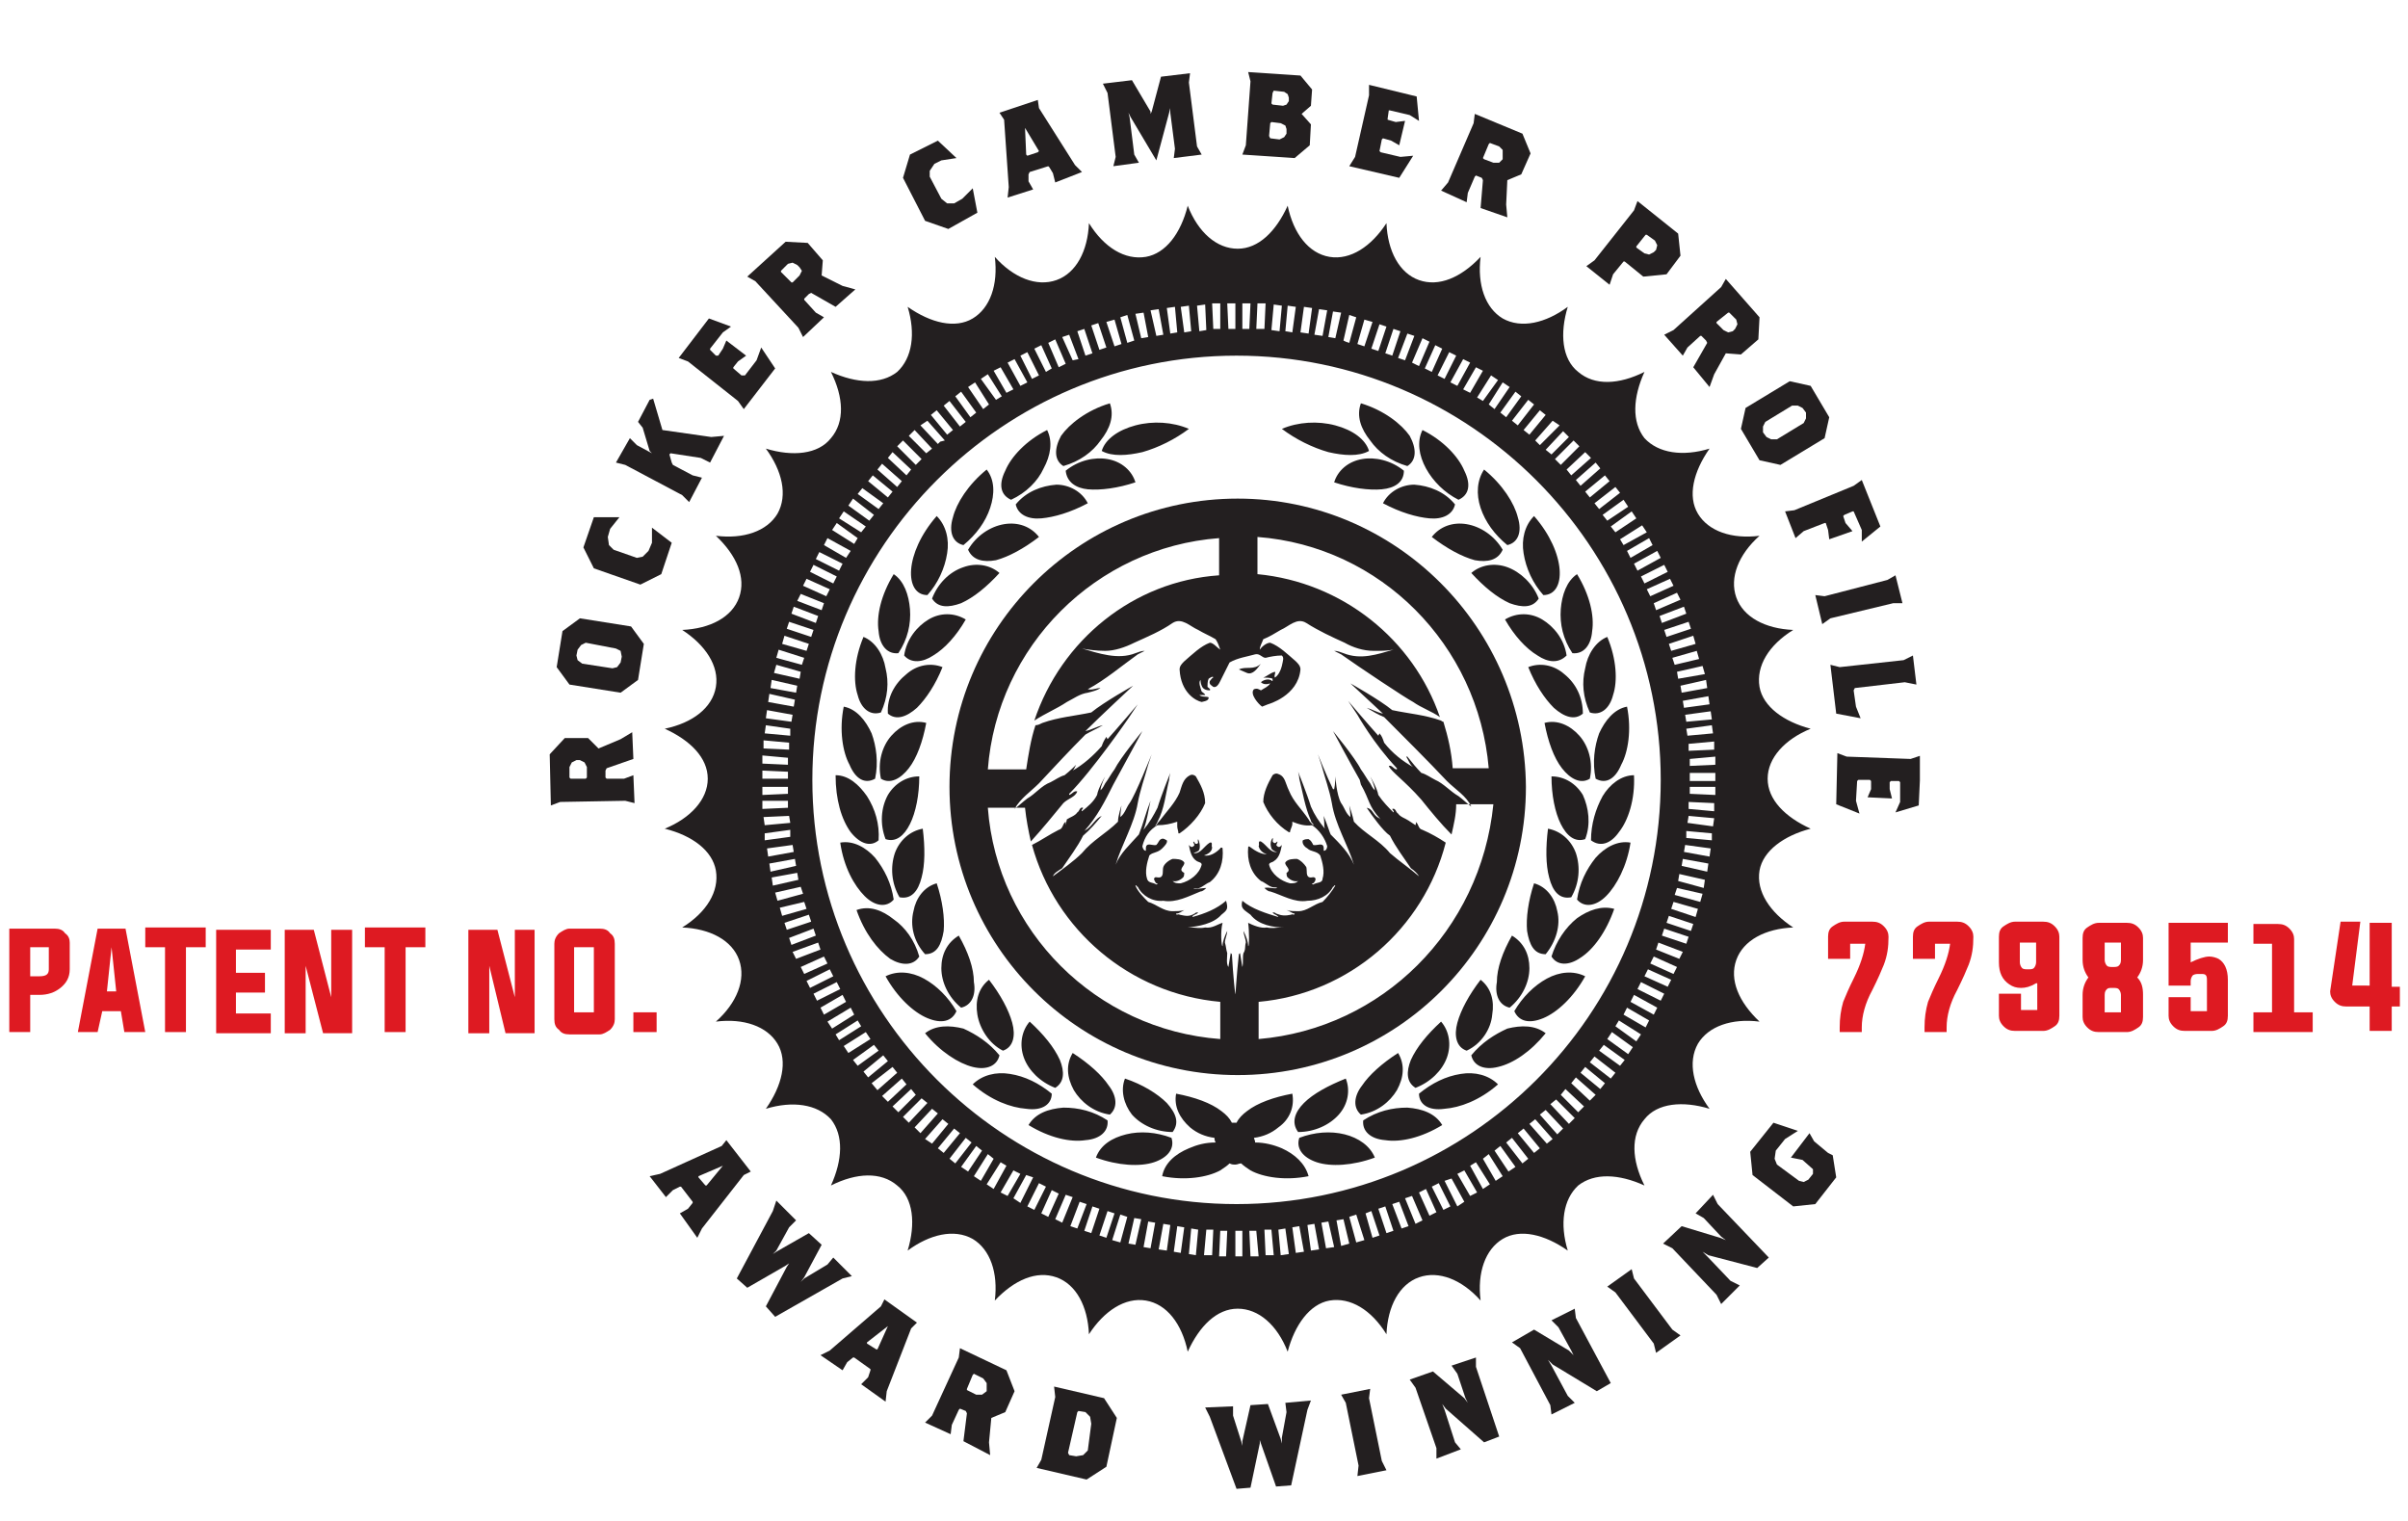 <?xml version="1.0" encoding="UTF-8"?> <!-- Generator: Adobe Illustrator 20.1.0, SVG Export Plug-In . SVG Version: 6.00 Build 0) --> <svg xmlns="http://www.w3.org/2000/svg" xmlns:xlink="http://www.w3.org/1999/xlink" id="Layer_1" x="0px" y="0px" viewBox="0 0 207.2 130.9" style="enable-background:new 0 0 207.2 130.9;" xml:space="preserve"> <style type="text/css"> .st0{fill:#DE1A22;} .st1{clip-path:url(#SVGID_2_);} .st2{clip-path:url(#SVGID_4_);fill-rule:evenodd;clip-rule:evenodd;fill:#231F20;} .st3{clip-path:url(#SVGID_4_);fill:#231F20;} </style> <g> <path class="st0" d="M0.8,79.9h3.9c0.4,0,0.7,0.1,0.9,0.4C5.9,80.5,6,80.8,6,81.1v2.3c0,0.7-0.3,1.2-0.8,1.6 c-0.5,0.4-1.1,0.6-1.8,0.6H2.6v3.2H0.8V79.9z M2.6,81.5V84h0.8c0.6,0,0.8-0.2,0.8-0.6v-1.9H2.6z"></path> <path class="st0" d="M8.8,87l-0.4,1.8H6.7l1.7-8.9h2.4l1.7,8.9h-1.8L10.4,87H8.8z M9.2,85.3H10l-0.4-3.8L9.2,85.3z"></path> <path class="st0" d="M14.2,81.5h-1.7v-1.7h5.2v1.7H16v7.3h-1.8V81.5z"></path> <path class="st0" d="M20.3,87.2h3v1.7h-4.7v-8.9h4.7v1.7h-3v2h2.5v1.7h-2.5V87.2z"></path> <path class="st0" d="M26.3,83.1v5.8h-1.8v-8.9H27l1.5,5.8v-5.8h1.8v8.9h-2.5L26.3,83.1z"></path> <path class="st0" d="M33.1,81.5h-1.7v-1.7h5.2v1.7h-1.7v7.3h-1.8V81.5z"></path> <path class="st0" d="M42.1,83.1v5.8h-1.8v-8.9h2.5l1.5,5.8v-5.8H46v8.9h-2.5L42.1,83.1z"></path> <path class="st0" d="M51.6,79.9c0.4,0,0.7,0.1,0.9,0.4c0.3,0.2,0.4,0.5,0.4,0.9v6.5c0,0.3-0.1,0.6-0.4,0.9 c-0.3,0.2-0.6,0.4-0.9,0.4H49c-0.4,0-0.7-0.1-0.9-0.4c-0.3-0.2-0.4-0.5-0.4-0.9v-6.5c0-0.3,0.1-0.6,0.4-0.9 c0.3-0.2,0.6-0.4,0.9-0.4H51.6z M49.4,81.5v5.6h1.7v-5.6H49.4z"></path> <path class="st0" d="M56.5,87.1v1.7h-2v-1.7H56.5z"></path> <path class="st0" d="M159.2,81.1v1.4h-1.9v-1.9c0-0.4,0.1-0.7,0.4-0.9c0.3-0.2,0.6-0.4,1-0.4h2.4c0.4,0,0.7,0.1,1,0.4 c0.3,0.3,0.4,0.6,0.4,0.9c0,0.9-0.1,1.6-0.4,2.4c-0.2,0.5-0.5,1.2-1,2.2c-0.6,1.1-0.9,2.2-0.9,3.2v0.4h-1.9v-0.4 c0-0.8,0.1-1.5,0.3-2.2c0.2-0.5,0.5-1.2,0.9-2c0.6-1.2,0.9-2.2,1-3H159.2z"></path> <path class="st0" d="M166.5,81.1v1.4h-1.9v-1.9c0-0.4,0.1-0.7,0.4-0.9c0.3-0.2,0.6-0.4,1-0.4h2.4c0.4,0,0.7,0.1,1,0.4 c0.3,0.3,0.4,0.6,0.4,0.9c0,0.9-0.1,1.6-0.4,2.4c-0.2,0.5-0.5,1.2-1,2.2c-0.6,1.1-0.9,2.2-0.9,3.2v0.4h-1.9v-0.4 c0-0.8,0.1-1.5,0.3-2.2c0.2-0.5,0.5-1.2,0.9-2c0.6-1.2,0.9-2.2,1-3H166.5z"></path> <path class="st0" d="M175.2,84.6c-0.5,0.3-0.9,0.4-1.3,0.4c-0.4,0-0.7-0.1-1-0.3c-0.6-0.4-0.9-1-0.9-1.9v-2.2 c0-0.4,0.1-0.7,0.4-0.9c0.3-0.2,0.6-0.4,1-0.4h2.4c0.4,0,0.7,0.1,1,0.4c0.3,0.3,0.4,0.6,0.4,0.9v6.8c0,0.4-0.1,0.7-0.4,0.9 c-0.3,0.2-0.6,0.4-1,0.4h-2.4c-0.4,0-0.7-0.1-1-0.4c-0.3-0.3-0.4-0.6-0.4-0.9v-1.9h1.9v1.4h1.4V84.6z M175.2,81.1h-1.4v1.7 c0,0.2,0.1,0.4,0.2,0.5c0.1,0.1,0.3,0.1,0.5,0.1c0.2,0,0.4,0,0.5-0.1c0.1-0.1,0.2-0.3,0.2-0.5V81.1z"></path> <path class="st0" d="M179.2,82.6v-1.9c0-0.4,0.1-0.7,0.4-0.9c0.3-0.2,0.6-0.4,1-0.4h2.4c0.4,0,0.7,0.1,1,0.4 c0.3,0.3,0.4,0.6,0.4,0.9v1.9c0,0.6-0.2,1.1-0.5,1.5c0.4,0.4,0.5,0.9,0.5,1.5v1.9c0,0.4-0.1,0.7-0.4,0.9c-0.3,0.2-0.6,0.4-1,0.4 h-2.4c-0.4,0-0.7-0.1-1-0.4c-0.3-0.3-0.4-0.6-0.4-0.9v-1.9c0-0.6,0.2-1.1,0.5-1.5C179.4,83.7,179.2,83.2,179.2,82.6z M182.5,81.1 h-1.4v1.5c0,0.2,0.1,0.4,0.2,0.5c0.1,0.1,0.3,0.1,0.5,0.1c0.2,0,0.4,0,0.5-0.1c0.1-0.1,0.2-0.2,0.2-0.5V81.1z M181.1,87.1h1.4v-1.5 c0-0.2-0.1-0.4-0.2-0.5c-0.1-0.1-0.3-0.1-0.5-0.1c-0.3,0-0.4,0-0.5,0.1c-0.1,0.1-0.2,0.2-0.2,0.5V87.1z"></path> <path class="st0" d="M188.5,81.1v1.7c0.6-0.3,1.2-0.5,1.6-0.5c0.3,0,0.6,0.1,0.8,0.2c0.5,0.3,0.8,0.9,0.8,1.8v3.1 c0,0.4-0.1,0.7-0.4,0.9c-0.3,0.2-0.6,0.4-1,0.4H188c-0.4,0-0.7-0.1-1-0.4c-0.3-0.3-0.4-0.6-0.4-0.9v-1.6h1.9v1.2h1.4v-2.6 c0-0.2,0-0.4-0.1-0.5c-0.1-0.1-0.2-0.1-0.5-0.1c-0.3,0-0.4,0-0.6,0.1c-0.1,0.1-0.2,0.3-0.2,0.5v0.4h-1.9v-5.4h5.1v1.7H188.5z"></path> <path class="st0" d="M197.4,87.1h1.6v1.7h-5.1v-1.7h1.6v-5.9h-1.6v-1.7h2.1c0.4,0,0.7,0.1,1,0.4c0.3,0.3,0.4,0.6,0.4,0.9V87.1z"></path> <path class="st0" d="M203.9,84.9v-5.5h1.9v5.5h0.7v1.7h-0.7v2.1h-1.9v-2.1h-2c-0.4,0-0.7-0.1-1-0.4c-0.3-0.3-0.4-0.6-0.4-0.9l0.9-6 h1.7l-0.7,5.5H203.9z"></path> </g> <g> <g> <defs> <rect id="SVGID_1_" x="42.3" y="0.5" width="128.2" height="130.9"></rect> </defs> <clipPath id="SVGID_2_"> <use xlink:href="#SVGID_1_" style="overflow:visible;"></use> </clipPath> <g class="st1"> <defs> <rect id="SVGID_3_" x="47.3" y="6.2" width="117.9" height="121.9"></rect> </defs> <clipPath id="SVGID_4_"> <use xlink:href="#SVGID_3_" style="overflow:visible;"></use> </clipPath> <path class="st2" d="M104.5,97.9c-0.8-0.1-1.5-0.4-2.1-0.9c-0.9-0.8-1.4-1.8-1.2-2.9c1.6,0.3,3,0.8,3.9,1.5 c0.4,0.3,0.7,0.6,0.9,1c0.1,0,0.1,0,0.2,0s0.1,0,0.2,0c0.2-0.4,0.5-0.7,0.9-1c0.9-0.7,2.3-1.2,3.9-1.5c0.2,1.1-0.2,2.2-1.2,2.9 c-0.6,0.5-1.3,0.8-2.1,0.9c0,0.1,0.1,0.2,0.1,0.4c0.8,0,1.6,0.2,2.3,0.5c1.1,0.5,2,1.3,2.3,2.4c-2,0.4-3.9,0.1-5-0.5 c-0.3-0.2-0.6-0.4-0.8-0.6c-0.2,0-0.3,0.1-0.5,0.1c-0.2,0-0.3,0-0.5-0.1c-0.2,0.2-0.5,0.4-0.8,0.6c-1.1,0.6-3,0.9-5,0.5 c0.2-1.1,1.1-1.9,2.3-2.4c0.7-0.3,1.4-0.5,2.3-0.5C104.5,98.1,104.5,98,104.5,97.9 M121.1,40.1c-1.4-0.4-2.5-1.2-3.2-2.2 c-0.8-1-1.2-2.1-0.8-3.2c2,0.6,3.5,1.8,4.2,2.8C121.9,38.6,121.9,39.6,121.1,40.1 M120.8,40.5c-1.1-0.9-2.5-1.2-3.6-1 c-1.2,0.2-2.1,1-2.4,2c1.5,0.5,3,0.7,4.1,0.6C120,42,120.8,41.5,120.8,40.5 M125.5,43c0.9-0.4,1.1-1.3,0.5-2.5 c-0.5-1.2-1.8-2.6-3.6-3.5c-0.5,1-0.3,2.2,0.3,3.3C123.3,41.4,124.3,42.4,125.5,43 M125.2,43.4c-0.2,0.9-1.1,1.3-2.2,1.2 c-1.1-0.1-2.5-0.5-4-1.3c0.5-1,1.6-1.6,2.7-1.6C123,41.8,124.3,42.3,125.2,43.4 M129.7,46.9c-1.1-0.9-1.9-2-2.3-3.2 c-0.4-1.2-0.3-2.4,0.3-3.3c1.6,1.3,2.6,2.9,2.9,4.1C131,45.8,130.6,46.7,129.7,46.9 M129.3,47.3c-0.7-1.2-1.9-2-3.1-2.2 c-1.2-0.2-2.3,0.2-3,1.1c1.3,1,2.6,1.7,3.7,2C128,48.4,128.9,48.2,129.3,47.3 M132.8,51.2c1,0,1.5-0.9,1.4-2.2 c-0.1-1.3-0.8-3-2.2-4.6c-0.8,0.8-1.1,2-0.9,3.2C131.3,48.9,131.9,50.2,132.8,51.2 M132.4,51.5c-0.5,0.8-1.4,0.8-2.5,0.4 c-1.1-0.5-2.2-1.4-3.3-2.6c0.8-0.7,2-0.9,3.1-0.5C130.8,49.2,131.9,50.2,132.4,51.5 M135.3,56.2c-0.8-1.2-1.1-2.5-1-3.8 c0.1-1.2,0.5-2.4,1.4-3c1.1,1.8,1.5,3.6,1.3,4.9C136.9,55.6,136.2,56.3,135.3,56.2 M134.8,56.4c-0.2-1.4-1.1-2.5-2.1-3.1 c-1-0.6-2.2-0.6-3.2,0c0.8,1.4,1.8,2.5,2.8,3.1C133.2,57,134.1,57.1,134.8,56.4 M136.8,61.3c0.9,0.3,1.7-0.3,2-1.5 c0.4-1.2,0.3-3.1-0.5-5c-1,0.4-1.7,1.5-1.9,2.7C136.1,58.7,136.2,60,136.8,61.3 M136.2,61.4c-0.7,0.6-1.6,0.3-2.5-0.5 c-0.8-0.8-1.6-2-2.2-3.5c1-0.4,2.2-0.2,3.1,0.6C135.6,58.8,136.2,60,136.2,61.4 M137.3,67c-0.3-1.4-0.1-2.8,0.3-3.9 c0.5-1.1,1.3-2.1,2.4-2.3c0.4,2,0.1,3.9-0.5,5C139,67,138.2,67.5,137.3,67 M136.8,67c0.3-1.4-0.1-2.8-0.9-3.7 c-0.8-0.9-1.9-1.4-3-1.1c0.3,1.6,0.8,3,1.5,3.9C135.1,67,136,67.5,136.8,67 M136.9,72.3c0.8,0.6,1.7,0.3,2.4-0.7 c0.8-1,1.4-2.8,1.3-4.9c-1.1,0-2.1,0.8-2.7,1.8C137.3,69.6,136.9,70.9,136.9,72.3 M136.4,72.2c-0.9,0.3-1.6-0.3-2.1-1.3 c-0.5-1-0.8-2.5-0.8-4.1c1.1,0,2.1,0.6,2.7,1.6C136.7,69.5,136.9,70.9,136.4,72.2 M135.7,77.4c0.2-1.4,0.8-2.6,1.6-3.6 c0.8-0.9,1.9-1.5,3-1.3c-0.3,2-1.2,3.7-2.1,4.6C137.3,78,136.3,78.1,135.7,77.4 M135.2,77.2c0.7-1.2,0.8-2.6,0.4-3.8 c-0.4-1.1-1.3-1.9-2.4-2.1c-0.2,1.6-0.2,3.1,0.1,4.2C133.6,76.7,134.2,77.4,135.2,77.2 M133.5,82.3c0.5,0.8,1.5,0.8,2.5,0.1 c1.1-0.7,2.2-2.2,2.9-4.2c-1.1-0.3-2.2,0.1-3.2,0.8C134.7,79.8,133.9,81,133.5,82.3 M133,82.1c-1,0-1.4-0.8-1.6-2 c-0.1-1.1,0.1-2.6,0.6-4.1c1.1,0.3,1.8,1.3,2,2.4C134.3,79.6,133.9,81,133,82.1 M130.3,87c0.7-1.2,1.7-2.2,2.8-2.8 c1.1-0.6,2.3-0.7,3.3-0.2c-1,1.8-2.4,3.1-3.6,3.6C131.6,88.1,130.7,87.9,130.3,87 M129.9,86.7c1.1-0.9,1.7-2.2,1.7-3.4 c0-1.2-0.5-2.2-1.5-2.8c-0.8,1.4-1.3,2.8-1.3,4C128.6,85.6,129,86.5,129.9,86.7 M126.6,90.8c0.2,0.9,1.1,1.3,2.3,1 c1.3-0.3,2.8-1.3,4.1-2.9c-0.9-0.7-2.1-0.7-3.3-0.4C128.6,89,127.5,89.7,126.6,90.8 M126.2,90.4c-0.9-0.3-1.1-1.3-0.8-2.4 c0.3-1.1,1-2.4,2-3.7c0.9,0.7,1.2,1.8,1,3C128.3,88.5,127.5,89.8,126.2,90.4 M122.1,94.1c1.1-0.9,2.3-1.5,3.6-1.7 c1.2-0.2,2.4,0.1,3.2,0.9c-1.6,1.4-3.3,2-4.6,2.1C122.9,95.6,122.1,95,122.1,94.1 M121.8,93.6c1.3-0.5,2.3-1.5,2.7-2.6 c0.4-1.1,0.2-2.3-0.5-3.1c-1.2,1.1-2.1,2.2-2.6,3.3C121,92.2,121,93.1,121.8,93.6 M117.3,96.4c-0.1,0.9,0.6,1.6,1.9,1.7 c1.3,0.2,3.1-0.2,4.9-1.3c-0.6-1-1.7-1.4-3-1.5C119.8,95.3,118.5,95.6,117.3,96.4 M117.1,95.9c-0.7-0.6-0.6-1.6,0.1-2.5 c0.6-0.9,1.7-1.9,3.1-2.8c0.6,1,0.5,2.1-0.1,3.2C119.6,94.8,118.5,95.7,117.1,95.9 M111.8,97.9c-0.3,0.9,0.3,1.7,1.5,2.1 c1.2,0.4,3.1,0.3,5-0.4c-0.4-1-1.4-1.7-2.6-2C114.5,97.3,113.1,97.4,111.8,97.9 M111.7,97.4c1.4,0,2.7-0.6,3.5-1.5 c0.8-0.9,1-2.1,0.6-3.1c-1.5,0.6-2.8,1.3-3.6,2.1C111.4,95.7,111.1,96.6,111.7,97.4 M117.8,38.8c-0.3-1-1.4-1.8-2.9-2.2 c-1.5-0.4-3.2-0.3-4.6,0.3c1.2,0.9,2.6,1.6,4,2C115.6,39.2,116.9,39.3,117.8,38.8 M91.7,40.5c1.1-0.9,2.5-1.2,3.6-1 c1.2,0.2,2.1,1,2.4,2c-1.5,0.5-3,0.7-4.1,0.6C92.6,42,91.8,41.5,91.7,40.5 M91.5,40.1c1.4-0.4,2.5-1.2,3.2-2.2 c0.8-1,1.2-2.1,0.8-3.2c-2,0.6-3.5,1.8-4.2,2.8C90.7,38.6,90.7,39.6,91.5,40.1 M87.4,43.4c0.2,0.9,1.1,1.3,2.2,1.2 c1.1-0.1,2.5-0.5,4-1.3c-0.5-1-1.6-1.6-2.7-1.6C89.6,41.8,88.3,42.3,87.4,43.4 M87,43c-0.9-0.4-1.1-1.3-0.5-2.5 c0.5-1.2,1.8-2.6,3.6-3.5c0.5,1,0.3,2.2-0.3,3.3C89.3,41.4,88.3,42.4,87,43 M83.3,47.3c0.7-1.2,1.9-2,3.1-2.2 c1.2-0.2,2.3,0.2,3,1.1c-1.3,1-2.6,1.7-3.7,2C84.6,48.4,83.7,48.2,83.3,47.3 M82.9,46.9c1.1-0.9,1.9-2,2.3-3.2 c0.4-1.2,0.4-2.4-0.3-3.3c-1.6,1.3-2.6,2.9-2.9,4.1C81.6,45.8,82,46.7,82.9,46.9 M80.2,51.5c0.5,0.8,1.4,0.8,2.5,0.4 c1.1-0.5,2.2-1.4,3.3-2.6c-0.8-0.7-2-0.9-3.1-0.5C81.7,49.2,80.7,50.2,80.2,51.5 M79.8,51.2c-1,0-1.5-0.9-1.4-2.2 c0.1-1.3,0.8-3,2.2-4.6c0.8,0.8,1.1,2,0.9,3.2C81.3,48.9,80.7,50.2,79.8,51.2 M77.8,56.4c0.2-1.4,1.1-2.5,2.1-3.1 c1-0.6,2.2-0.6,3.2,0c-0.8,1.4-1.8,2.5-2.8,3.1C79.4,57,78.4,57.1,77.8,56.4 M77.3,56.2c0.8-1.2,1.1-2.5,1-3.8 c-0.1-1.2-0.5-2.4-1.4-3c-1.1,1.8-1.5,3.6-1.3,4.9C75.7,55.6,76.4,56.3,77.3,56.2 M76.4,61.4c0.7,0.6,1.6,0.3,2.5-0.5 c0.8-0.8,1.6-2,2.2-3.5c-1-0.4-2.2-0.2-3.1,0.6C77,58.8,76.3,60,76.4,61.4 M75.8,61.3c-0.9,0.3-1.7-0.3-2-1.5 c-0.4-1.2-0.3-3.1,0.5-5c1,0.4,1.7,1.5,1.9,2.7C76.5,58.7,76.4,60,75.8,61.3 M75.8,67c-0.3-1.4,0.1-2.8,0.9-3.7 c0.8-0.9,1.9-1.4,3-1.1c-0.3,1.6-0.8,3-1.5,3.9C77.5,67,76.6,67.5,75.8,67 M75.3,67c0.3-1.4,0.1-2.8-0.3-3.9 c-0.5-1.1-1.3-2.1-2.4-2.3c-0.4,2-0.1,3.9,0.5,5C73.6,67,74.4,67.5,75.3,67 M76.2,72.2c0.9,0.3,1.6-0.3,2.1-1.3 c0.5-1,0.8-2.5,0.8-4.1c-1.1,0-2.1,0.6-2.7,1.6C75.8,69.5,75.7,70.9,76.2,72.2 M75.6,72.3c0.1-1.4-0.3-2.7-1-3.8 c-0.7-1-1.6-1.8-2.7-1.8c0,2.1,0.5,3.8,1.3,4.9C74,72.6,74.9,72.9,75.6,72.3 M77.4,77.2c-0.7-1.2-0.8-2.6-0.4-3.8 c0.4-1.1,1.3-1.9,2.4-2.1c0.2,1.6,0.2,3.1-0.1,4.2C79,76.7,78.4,77.4,77.4,77.2 M76.9,77.4c-0.6,0.7-1.6,0.6-2.5-0.3 c-0.9-0.9-1.8-2.5-2.1-4.6c1.1-0.2,2.2,0.4,3,1.3C76.1,74.8,76.7,76,76.9,77.4 M79.6,82.1c1,0,1.4-0.8,1.6-2 c0.1-1.1-0.1-2.6-0.6-4.1c-1.1,0.3-1.8,1.3-2,2.4C78.3,79.6,78.6,81,79.6,82.1 M79.1,82.3c-0.4-1.4-1.2-2.5-2.2-3.2 c-1-0.8-2.1-1.2-3.2-0.8c0.7,2,1.8,3.4,2.9,4.2C77.6,83.1,78.6,83.1,79.1,82.3 M82.7,86.7c-1.1-0.9-1.7-2.2-1.7-3.4 c0-1.2,0.5-2.2,1.5-2.8c0.8,1.4,1.3,2.8,1.3,4C84,85.6,83.6,86.5,82.7,86.7 M82.3,87c-0.7-1.2-1.7-2.2-2.8-2.8 c-1.1-0.6-2.3-0.7-3.3-0.2c1,1.8,2.4,3.1,3.6,3.6C81,88.1,81.9,87.9,82.3,87 M86.3,90.4c0.9-0.3,1.1-1.3,0.8-2.4 c-0.3-1.1-1-2.4-2-3.7c-0.9,0.7-1.2,1.8-1,3C84.3,88.5,85.1,89.8,86.3,90.4 M86,90.8c-0.2,0.9-1.1,1.3-2.3,1 c-1.2-0.3-2.8-1.3-4.1-2.9c0.9-0.7,2.1-0.7,3.3-0.4C84,89,85.1,89.7,86,90.8 M90.8,93.6c-1.3-0.5-2.3-1.5-2.7-2.6 c-0.4-1.1-0.2-2.3,0.5-3.1c1.2,1.1,2.1,2.2,2.6,3.3C91.6,92.2,91.6,93.1,90.8,93.6 M90.5,94.1c-1.1-0.9-2.3-1.5-3.6-1.7 c-1.2-0.2-2.4,0.1-3.2,0.9c1.6,1.4,3.3,2,4.6,2.1C89.7,95.6,90.5,95,90.5,94.1 M95.5,95.9c0.7-0.6,0.6-1.6-0.1-2.5 c-0.6-0.9-1.7-1.9-3.1-2.8c-0.6,1-0.5,2.1,0.1,3.2C93,94.8,94.1,95.7,95.5,95.9 M95.3,96.4c0.1,0.9-0.6,1.6-1.9,1.7 c-1.3,0.2-3.1-0.2-4.9-1.3c0.6-1,1.7-1.4,3-1.5C92.8,95.3,94.1,95.6,95.3,96.4 M100.9,97.4c0.6-0.8,0.3-1.6-0.5-2.5 c-0.8-0.8-2.1-1.6-3.6-2.1c-0.4,1-0.1,2.2,0.6,3.1C98.2,96.8,99.5,97.4,100.9,97.4 M100.8,97.9c-1.3-0.5-2.7-0.6-3.9-0.3 c-1.2,0.3-2.2,0.9-2.6,2c1.9,0.7,3.8,0.8,5,0.4C100.5,99.6,101.1,98.8,100.8,97.9 M94.8,38.8c0.3-1,1.4-1.8,2.9-2.2 c1.5-0.4,3.2-0.3,4.6,0.3c-1.2,0.9-2.6,1.6-4,2C97,39.2,95.7,39.3,94.8,38.8"></path> <path class="st3" d="M108.5,57.1c-0.6,0.6-1.3,0.2-1.9,0.5l0.7,0.3C107.8,58.1,108.2,57.5,108.5,57.1"></path> <path class="st3" d="M106.5,42.9c-13.7,0-24.8,11.1-24.8,24.8c0,13.7,11.1,24.8,24.8,24.8c13.7,0,24.8-11.1,24.8-24.8 C131.2,54,120.1,42.9,106.5,42.9 M108.3,89.4v-3.2c7.8-0.7,14.2-6.3,16.1-13.7c-0.6-0.4-1.3-0.8-2-1.1c-0.4-0.1-0.3-0.5-0.6-0.7 l0,0c0.1,0.1,0,0.2,0,0.3l-0.6-0.4c-0.3-0.2-0.7-0.3-0.9-0.6c-0.2-0.1-0.2-0.5-0.5-0.4c0,0.1,0.2,0.2,0.1,0.3 c-0.4-0.4-0.9-0.9-1.3-1.5c-0.1-0.6-0.7-1.6-0.7-1.6s0.4,0.8,0.4,1.2l0,0c-0.2-0.2-0.3-0.4-0.4-0.6c-0.3-0.4-0.5-0.8-0.8-1.2 c-0.5-1-2.4-3.3-2.4-3.3s1.5,2.8,2.3,4.2l0.1,0.4c0.8,1.4,0.6,1.8,1.7,3l0,0c-0.1-0.1-0.3-0.2-0.3-0.2c-0.4-0.3-0.4-0.7-0.9-0.8 c0.4,0.6,1.4,2,2,2.4c0.5,1,1.2,1.9,1.8,2.8c0.3,0.2,0.6,0.5,0.7,0.7c-0.8-0.7-1.7-1.3-2.5-2c-0.9-1.1-2.2-1.7-3.1-2.7 c-0.1-0.5-0.4-1.4-0.4-1.4s0.1,0.6,0.1,1c-0.4-0.3-0.5-0.8-0.8-1.2c-0.4-0.7-0.5-2.3-0.5-2.3s0,0.7-0.1,1.1h-0.1 c-0.5-1-1.3-3-1.3-3s0.2,0.6,0.3,0.9c0.3,1.1,0.7,2.2,0.9,3.3c0.3,1.9,1.4,3.6,1.9,5.3c-0.4-1-1.2-1.8-2-2.6 c-0.1-0.2-0.2-0.6-0.6-1.6c0.1,0.9,0,0.8,0.1,1.1l0,0c-0.5-0.6-0.9-1.2-1.2-1.9c-0.3-1-1.1-3-1.1-3s0.1,0.4,0.1,0.6 c0.3,1.2,0.5,2.5,1,3.6c0,0.2,0.3,0.3,0.2,0.4c-0.2-0.2-0.3-0.3-0.4-0.5c-0.6-0.9-1.3-1.5-1.7-2.5c-0.3-0.6-0.3-1.2-0.9-1.4 c-0.2-0.1-0.4,0-0.5,0.1c-0.4,0.7-0.8,1.5-0.8,2.3c0.4,1,1.2,2,2.2,2.6h0.1c0-0.2,0.2-0.5,0.2-0.7l0-0.2c0.5,0.2,1.1,0.4,1.7,0.3 c0.6,0.4,1.1,1.1,1.3,1.8c0,0.2-0.1,0.4-0.3,0.4l0-0.2c0-0.6-0.6-0.2-0.9-0.3c-0.1-0.2-0.2-0.4-0.4-0.5c-0.2,0-0.3,0-0.5,0.1 c-0.1,0.3,0.2,0.6,0.4,0.7c0.3,0.3,0.8,0.2,1.1,0.6c0.2,0.6,0.4,1.4,0.2,2c0,0.4-0.5,0.3-0.8,0.5c0,0-0.1,0-0.1-0.1 c0,0,0.1,0,0.1,0c0.1-0.1,0.2-0.2,0.2-0.4c-0.1-0.2-0.3-0.1-0.4-0.1c-0.5,0-0.3-0.6-0.4-0.9c-0.2-0.3-0.5-0.6-0.8-0.7 c-0.3,0-0.8,0-1,0.3c-0.1,0.3,0.6,0.6,0.1,0.9c0,0.1,0,0.3,0.1,0.4c0.2,0.2,0.6,0.4,0.9,0.3v0c-0.2,0.2-0.4,0.2-0.7,0.2 c-0.8-0.2-1.6-0.8-1.8-1.6c0-0.2,0.3-0.2,0.4-0.3c0.5-0.3,0.6-0.9,0.7-1.4l-0.1,0.1c-0.1,0.1-0.2,0.1-0.3,0 c-0.2-0.1,0.1-0.3,0-0.4l-0.1,0.1c-0.1,0-0.1,0.1-0.2,0c-0.2-0.1,0-0.3-0.1-0.4c-0.2,0.3-0.2,0.6-0.1,0.9 c0.1,0.2,0.4,0.3,0.5,0.3c-0.6,0.1-0.9-0.6-1.4-0.9c-0.3-0.1-0.1,0.3-0.2,0.4c0.1,0.4,0.4,0.6,0.7,0.7c-0.5,0-1-0.3-1.4-0.6 c-0.1-0.1-0.2-0.1-0.2,0c-0.1,1.1,0.2,2.2,1.1,2.9c0.3,0.1,0.6,0.4,0.9,0.5c0.2,0.1,0.4,0,0.5,0.1c-0.3,0.1-0.7-0.1-1.1,0 c0.1,0.1,0.3,0.3,0.5,0.3c1,0.3,2.1,1,3.2,0.8v0c0.9,0,1.8-0.4,2.2-1.2c0.1,0,0.1-0.2,0.2-0.1c-0.3,0.5-0.7,1-1.1,1.4 c-0.8,0.2-1.3,0.8-2.1,0.8c-0.3,0-0.7,0-1-0.1c0.3,0.1,0.5,0.3,0.7,0.3c0,0.2-0.2,0-0.3,0.1c-0.5,0.1-0.8,0.1-1.3-0.1 c-0.1-0.1-0.2-0.1-0.3-0.1c0.1,0.2,0.4,0.2,0.5,0.4c-1-0.3-2.3-0.7-3.1-1.4c-0.2,0.7,0.2,0.8,0.7,1.2c0.7,0.9,2,1.1,2.9,1.1 l-0.2,0c-0.5,0-0.8,0.1-1.3,0c-0.5,0.1-1.2-0.2-1.6-0.4c0.1,0.7,0.1,2.1,0,2c0-0.4-0.2-0.9-0.4-1.3c0,0.3,0.2,0.7,0.2,1 c-0.1,0.3,0,0.6-0.2,0.9c-0.1,0.3,0,0.9-0.1,1.2l-0.2-1.2l-0.1,0.1c-0.2,1.8-0.3,3.7-0.3,3.4c0,0.3-0.2-1.6-0.3-3.4l-0.1-0.1 l-0.2,1.2c-0.2-0.3-0.1-0.8-0.1-1.2c-0.1-0.3-0.1-0.6-0.2-0.9c0-0.3,0.2-0.7,0.2-1c-0.2,0.4-0.4,0.9-0.4,1.3 c-0.1,0.1-0.2-1.3,0-2c-0.4,0.1-0.9,0.5-1.5,0.4c-0.5,0.1-0.8,0-1.3,0l-0.2,0c0.9-0.1,2.2-0.3,2.9-1.1c0.5-0.4,0.6-0.5,0.4-1.2 c-0.8,0.7-1.8,1.1-2.9,1.4c0-0.2,0.4-0.2,0.5-0.4c-0.1,0-0.2,0-0.3,0.1c-0.5,0.3-0.8,0.2-1.3,0.1c-0.1-0.1-0.3,0.1-0.3-0.1 c0.3,0,0.5-0.2,0.7-0.3c-0.3,0.1-0.7,0.1-1,0.1c-0.8,0-1.4-0.6-2.1-0.8c-0.4-0.4-0.9-0.9-1.1-1.4c0.1-0.1,0.1,0.1,0.2,0.1 c0.4,0.8,1.3,1.3,2.2,1.2v0c1.1,0.2,2.2-0.4,3.2-0.8c0.2,0,0.4-0.2,0.5-0.3c-0.3,0-0.8,0.1-1.1,0.1c0.1-0.1,0.3,0,0.5-0.1 c0.3-0.1,0.6-0.4,0.9-0.5c0.9-0.7,1.2-1.8,1.1-2.9c0-0.1-0.2-0.1-0.2,0c-0.4,0.4-0.9,0.7-1.4,0.6c0.3-0.1,0.7-0.3,0.7-0.7 c-0.1-0.1,0.1-0.5-0.2-0.4c-0.5,0.3-0.8,1-1.4,0.9c0.2-0.1,0.4-0.1,0.5-0.3c0.1-0.3,0-0.7-0.1-0.9c-0.1,0.2,0.1,0.3-0.1,0.4 c-0.1,0-0.2,0-0.2-0.1l-0.1-0.1c-0.1,0.1,0.2,0.3,0,0.4c-0.1,0.1-0.2,0.1-0.3,0l-0.1-0.1c0.1,0.5,0.2,1.1,0.7,1.4 c0.2,0.1,0.4,0.1,0.4,0.3c-0.2,0.8-1,1.4-1.8,1.6c-0.3,0-0.5,0-0.7-0.2v0c0.3,0.1,0.7-0.1,0.9-0.3c0.1-0.1,0.1-0.3,0.1-0.4 c-0.6-0.3,0.1-0.6,0-0.9c-0.2-0.3-0.7-0.3-1-0.3c-0.3,0.1-0.7,0.4-0.8,0.7c-0.1,0.3,0.1,0.9-0.4,0.9c-0.2,0-0.3-0.1-0.4,0.1 c0,0.1,0.1,0.3,0.2,0.4c0,0,0.1,0,0.1,0c0,0.1-0.1,0.1-0.1,0.1c-0.3-0.2-0.7-0.1-0.8-0.5c-0.2-0.6,0-1.4,0.2-2 c0.3-0.3,0.7-0.2,1.1-0.6c0.2-0.2,0.5-0.5,0.4-0.7c-0.2-0.1-0.3-0.2-0.5-0.1c-0.2,0.1-0.2,0.3-0.4,0.5c-0.3,0.1-0.9-0.3-0.9,0.3 l0,0.2c-0.2,0-0.3-0.3-0.3-0.4c0.2-0.8,0.6-1.4,1.3-1.8c0.6,0,1.1-0.1,1.7-0.3c0,0,0,0.2,0,0.4c0,0.2,0.1,0.4,0.1,0.6h0.1 c0.9-0.6,1.8-1.6,2.2-2.6c0-0.9-0.4-1.6-0.8-2.3c-0.1-0.1-0.3-0.2-0.5-0.1c-0.6,0.3-0.7,0.9-0.9,1.5c-0.4,0.9-1.1,1.6-1.7,2.4 c-0.2,0.2-0.2,0.3-0.4,0.5c0-0.1,0.2-0.3,0.2-0.4c0.6-1.1,0.7-2.4,1-3.6c0-0.2,0.1-0.6,0.1-0.6s-0.8,2-1.1,3 c-0.3,0.6-0.7,1.3-1.2,1.9l0,0c0.3-0.8,0.4-1.6,0.6-2.5c-0.4,1-0.6,1.9-1,2.9c-0.8,0.9-1.6,1.6-2,2.6c0.5-1.7,1.6-3.5,1.9-5.3 c0.2-1.1,0.6-2.2,0.9-3.3c0.1-0.3,0.3-0.9,0.3-0.9s-1.4,3.5-1.9,4.2c-0.3,0.4-0.4,0.9-0.8,1.2c0-0.3,0.1-1,0.1-1 s-0.3,0.9-0.3,1.4c-1,1-2.2,1.6-3.1,2.7c-0.7,0.7-1.7,1.4-2.5,2c0.1-0.3,0.5-0.5,0.8-0.7c0.6-0.9,1.3-1.8,1.8-2.8 c0.6-0.5,1.1-1.1,1.6-1.7c-0.5,0.2-0.8,0.8-1.2,1.1l0,0c-0.1,0.1-0.2,0.1-0.3,0.2l0,0c1.1-1.2,1.8-2.6,2.5-4l2.5-4.6 c0,0-1.9,2.3-2.4,3.3c-0.3,0.4-0.5,0.8-0.8,1.2c-0.1,0.2-0.2,0.4-0.4,0.6l0,0c0-0.4,0.4-1.2,0.4-1.2s-0.6,1-0.7,1.6 c-0.3,0.6-0.8,1-1.3,1.4c-0.1-0.1,0.1-0.2,0.1-0.3c-0.3-0.1-0.3,0.3-0.5,0.4c-0.2,0.3-0.6,0.4-0.9,0.6L91.7,71c0-0.1,0-0.2,0-0.3 l0,0c-0.3,0.2-0.2,0.6-0.6,0.7c-0.8,0.4-1.5,0.9-2.3,1.3c2,7.3,8.4,12.8,16.2,13.5v3.2C94.3,88.6,85.8,80.1,85,69.5h3.2 c0.1,1,0.3,2,0.5,2.9c1-1.1,1.9-2.2,2.8-3.3c0.4-0.4,1-0.5,1.2-1c-0.3-0.1-0.4,0.2-0.7,0.3v-0.1c2-2,5.1-6.5,5.1-6.5l0.8-1.2 c0,0-1.7,2-2.6,3l-0.1-0.2c-0.2,0.3-0.3,0.5-0.4,0.8c-0.7,0.8-1.6,1.6-2.5,2.1l0,0c0.1-0.1,0.1-0.1,0.3-0.5c0,0-0.6,0.6-1,0.9 c-0.4,0.1-0.8,0.4-1.2,0.6c-0.8,0.3-1.3,1-2,1.4c-0.4,0.3-0.7,0.6-1.1,0.9c0.5-0.9,1.4-1.5,2.1-2.2c1.4-1.5,2.7-2.9,4-4.2 c0.5-0.3,1-0.5,1.5-0.8c-0.5,0.1-1,0.4-1.5,0.5h0c1.3-1.3,4.1-3.9,4.1-3.9s-2.5,1.4-3.6,2.3c-1.4,0.3-2.8,0.4-4.2,0.9 c-0.2,0.1-0.4,0.2-0.6,0.2c-0.4,1.2-0.6,2.5-0.8,3.8H85c0.8-10.6,9.3-19.1,19.9-19.9v3.2C97.5,50,91.3,55.1,89,62 c0.9-0.6,1.9-1,2.8-1.6c0.6-0.3,1.1-0.7,1.8-0.8c0.4-0.1,0.8-0.2,1.1-0.4c-0.4,0-0.7,0.2-1.1,0.1c1.5-0.8,2.9-2,4.3-3 c0,0,0.4-0.2,0.6-0.3c-0.3,0-0.5,0.1-0.8,0.2c-1.5,0.6-3.2,0-4.6-0.4c0.5,0.1,1.3,0.2,2,0.2c0.8,0,1.7-0.3,2.5-0.7 c1.1-0.5,2.3-1,3.3-1.7c0.8-0.5,1.5,0.3,2.2,0.6c0.5,0.3,1,0.5,1.5,0.8c0.2,0.3,0.3,0.6,0.4,0.9c-0.3-0.2-0.6-0.6-0.9-0.6 c-0.8,0.3-1.5,1-2.2,1.6c-0.2,0.2-0.4,0.4-0.4,0.7c0.1,2,1.4,2.7,1.9,2.8c0.5-0.1,0.6-0.2,0.6-0.4c-0.2-0.1-0.6,0-0.8-0.2 c0.2,0,0.3,0,0.5,0c0-0.1-0.2-0.2-0.3-0.3c-0.1-0.3-0.3-0.8-0.1-1c0,0,0,0.3,0.1,0.5c0.1,0.3,0.4,0.4,0.7,0.4 c0.1-0.1-0.1-0.2-0.2-0.3c0-0.2,0-0.5,0.1-0.7c0,0,0.4-0.3,0.4-0.1c-0.1,0-0.2,0.2-0.3,0.3c-0.1,0.3,0.2,0.4,0.3,0.5 c0.3,0.1,0.5-0.3,0.6-0.5l0.8-1.6c0.7-0.4,1.5-0.5,2.2-0.7c0.4-0.1,0.6,0.3,0.9,0.3c0.4-0.1,0.9-0.2,1.4-0.2 c0.2,0.2,0.1,0.4,0,0.9c-0.1,0.4-0.3,0.8-0.6,1c-0.1-0.2,0.1-0.4,0-0.5c-0.4,0.1-0.7,0.4-1,0.5c0.2,0,0.6,0,0.8,0.1l0,0.2 c-0.1,0-0.1-0.1-0.2-0.1c-0.2-0.1-0.6,0-0.8,0.2c0.2,0.2,0.5,0.2,0.8,0.1c-0.2,0.3-0.5,0.4-0.8,0.6c-0.2-0.1-0.3-0.2-0.6-0.1 c-0.4,0.4,0.4,1.3,0.7,1.5l0.5-0.2c0,0,2.6-0.7,2.8-3c0-0.3-0.2-0.5-0.4-0.7c-0.7-0.6-1.4-1.3-2.2-1.6c-0.3,0-0.7,0.3-0.9,0.6 c0-0.3,0.2-0.6,0.3-0.9c0.5-0.2,1-0.5,1.5-0.8c0.7-0.3,1.4-1.1,2.2-0.6c1.1,0.7,2.2,1.2,3.3,1.7c0.7,0.4,1.6,0.7,2.5,0.7 c0.7,0,1.1,0,1.7-0.1c-1.4,0.4-2.8,0.9-4.3,0.3c-0.3-0.1-0.5-0.2-0.8-0.2c0.2,0.1,0.6,0.3,0.6,0.3c1.4,1,5.6,3.8,6.2,4.1 c0.7,0.5,1.6,0.8,2.3,1.3c-2.3-6.7-8.4-11.6-15.7-12.3v-3.2c10.6,0.8,19,9.3,19.9,19.9H125c-0.1-1.4-0.4-2.7-0.8-4 c-0.1,0-0.2-0.1-0.2-0.1c-1.4-0.5-2.8-0.6-4.2-0.9c-1.1-0.9-3.6-2.3-3.6-2.3s1.4,1.3,2.8,2.6h0c-0.5-0.1-1-0.4-1.4-0.5 c0.5,0.3,1,0.6,1.5,0.8c1.3,1.3,4,4,5.4,5.5c0.7,0.7,1.7,1.3,2.1,2.2c-0.4-0.3-0.7-0.6-1.1-0.9c-0.7-0.4-1.3-1.1-2-1.4 c-0.4-0.2-0.8-0.5-1.2-0.6c-0.4-0.4-0.8-0.9-1.2-1.4l-0.1,0c0.2,0.3,0.3,0.7,0.6,0.9l0,0c-0.9-0.5-1.8-1.2-2.5-2.1 c-0.1-0.3-0.2-0.6-0.4-0.8l-0.1,0.2c-0.9-1-2.6-3-2.6-3l0.8,1.2c0,0,1.4,2.5,3.4,4.6v0.1c-0.3,0-0.4-0.4-0.7-0.3 c0.2,0.5,1.4,1.3,2.8,2.9c0.8,1,1.7,2.1,2.6,3c0.2-0.9,0.4-1.7,0.4-2.6h3.2C127.4,80.1,118.9,88.5,108.3,89.4"></path> <path class="st3" d="M155.8,71.3c-2.2-1-3.7-2.5-3.7-4.3c0-1.8,1.5-3.4,3.7-4.3c-2.3-0.6-4.1-1.9-4.4-3.6 c-0.3-1.8,0.8-3.6,2.9-4.9c-2.4-0.1-4.3-1.1-4.9-2.8c-0.6-1.7,0.2-3.7,2-5.3c-2.4,0.3-4.4-0.4-5.3-1.9c-0.9-1.5-0.4-3.6,1-5.6 c-2.3,0.7-4.4,0.4-5.6-0.9c-1.1-1.4-1-3.5,0-5.7c-2.2,1.1-4.3,1.2-5.7,0c-1.4-1.1-1.6-3.3-0.9-5.6c-1.9,1.4-4,1.9-5.6,1 c-1.5-0.9-2.2-2.9-1.9-5.3c-1.7,1.8-3.6,2.6-5.3,2c-1.7-0.6-2.7-2.5-2.8-4.9c-1.3,2-3.1,3.2-4.9,2.9c-1.8-0.3-3.1-2-3.6-4.4 c-1,2.2-2.5,3.7-4.3,3.7s-3.4-1.4-4.3-3.7c-0.6,2.4-1.9,4.1-3.6,4.4c-1.8,0.3-3.6-0.8-4.9-2.9c-0.1,2.4-1.1,4.3-2.8,4.9 c-1.7,0.6-3.7-0.2-5.3-2c0.3,2.4-0.4,4.4-1.9,5.3c-1.5,0.9-3.6,0.4-5.6-1c0.7,2.3,0.4,4.4-0.9,5.6c-1.4,1.1-3.5,1-5.7,0 c1.1,2.2,1.2,4.3,0,5.7c-1.1,1.4-3.3,1.6-5.6,0.9c1.4,1.9,1.9,4,1,5.6c-0.9,1.5-2.9,2.2-5.3,1.9c1.8,1.7,2.6,3.6,2,5.3 c-0.6,1.7-2.5,2.7-4.9,2.8c2,1.3,3.2,3.1,2.9,4.9c-0.3,1.8-2,3.1-4.4,3.6c2.2,1,3.7,2.5,3.7,4.3c0,1.8-1.5,3.4-3.7,4.3 c2.4,0.6,4.1,1.9,4.4,3.6c0.3,1.8-0.8,3.6-2.9,4.9c2.4,0.1,4.3,1.1,4.9,2.8c0.6,1.7-0.2,3.7-2,5.3c2.4-0.3,4.4,0.4,5.3,1.9 c0.9,1.5,0.4,3.6-1,5.6c2.3-0.7,4.4-0.4,5.6,0.9c1.1,1.4,1,3.5,0,5.7c2.2-1.1,4.3-1.2,5.7,0c1.4,1.1,1.6,3.3,0.9,5.6 c1.9-1.4,4-1.9,5.6-1c1.5,0.9,2.2,2.9,1.9,5.3c1.7-1.8,3.6-2.6,5.3-2c1.7,0.6,2.7,2.5,2.8,4.9c1.3-2,3.1-3.2,4.9-2.9 c1.8,0.3,3.1,2,3.6,4.4c1-2.2,2.5-3.7,4.3-3.7s3.4,1.4,4.3,3.7c0.6-2.3,1.9-4.1,3.6-4.4c1.8-0.3,3.6,0.8,4.9,2.9 c0.1-2.4,1.1-4.3,2.8-4.9c1.7-0.6,3.7,0.2,5.3,2c-0.3-2.4,0.4-4.4,1.9-5.3c1.5-0.9,3.6-0.4,5.6,1c-0.7-2.3-0.4-4.4,0.9-5.6 c1.4-1.1,3.5-1,5.7,0c-1.1-2.2-1.2-4.3,0-5.7c1.1-1.4,3.3-1.6,5.6-0.9c-1.4-1.9-1.9-4-1-5.6c0.9-1.5,2.9-2.2,5.3-1.9 c-1.8-1.7-2.6-3.6-2-5.3c0.6-1.7,2.5-2.7,4.9-2.8c-2-1.3-3.2-3.1-2.9-4.9C151.7,73.2,153.5,71.9,155.8,71.3 M106.4,103.6 c-20.1,0-36.5-16.4-36.5-36.5c0-20.1,16.4-36.5,36.5-36.5c20.1,0,36.5,16.4,36.5,36.5C142.9,87.3,126.5,103.6,106.4,103.6 M117.4,106.7l-0.7,0.2l-0.6-2.2l0.6-0.2L117.4,106.7z M116.1,107l-0.7,0.2L115,105l0.6-0.1L116.1,107z M114.8,107.3l-0.7,0.1 l-0.4-2.2l0.6-0.1L114.8,107.3z M113.5,107.5l-0.7,0.1l-0.3-2.2l0.6-0.1L113.5,107.5z M112.2,107.7l-0.7,0.1l-0.3-2.2l0.6-0.1 L112.2,107.7z M110.9,107.9l-0.7,0.1l-0.2-2.2l0.6-0.1L110.9,107.9z M109.6,108l-0.7,0l-0.1-2.2l0.6,0L109.6,108z M108.3,108.1 l-0.7,0l-0.1-2.2l0.6,0L108.3,108.1z M106.3,28.3l-0.6,0l-0.1-2.2l0.7,0L106.3,28.3z M105,28.3l-0.6,0l-0.1-2.2l0.7,0L105,28.3z M103.8,28.4l-0.6,0.1l-0.2-2.2l0.7-0.1L103.8,28.4z M102.5,28.5l-0.6,0.1l-0.3-2.2l0.7-0.1L102.5,28.5z M101.3,28.6l-0.6,0.1 l-0.3-2.2l0.7-0.1L101.3,28.6z M100.1,28.8l-0.6,0.1L99,26.7l0.7-0.1L100.1,28.8z M98.8,29l-0.6,0.1L97.7,27l0.7-0.1L98.8,29z M97.6,29.3l-0.3,0.1L97,29.5l-0.6-2.2l0.3-0.1l0.3-0.1L97.6,29.3z M78.2,37.5l0.5-0.5l1.5,1.6l-0.5,0.4L78.2,37.5z M79.3,39.5 L78.8,40l-1.6-1.6l0.5-0.5L79.3,39.5z M79.2,36.6l0.3-0.2l0.3-0.2l1.5,1.7L80.9,38l-0.2,0.2L79.2,36.6z M80.1,35.7l0.5-0.4 l1.4,1.7l-0.5,0.4L80.1,35.7z M81.2,34.9l0.5-0.4l1.4,1.8l-0.5,0.4L81.2,34.9z M82.2,34.1l0.5-0.4l1.3,1.8l-0.5,0.4L82.2,34.1z M83.3,33.3l0.6-0.4l1.2,1.9l-0.5,0.4L83.3,33.3z M84.4,32.6l0.6-0.4l1.2,1.9l-0.5,0.3L84.4,32.6z M85.5,31.9l0.6-0.3l1.1,1.9 l-0.6,0.3L85.5,31.9z M86.7,31.2l0.6-0.3l1.1,2l-0.6,0.3L86.7,31.2z M87.8,30.6l0.6-0.3l1,2l-0.6,0.3L87.8,30.6z M89,30l0.6-0.3 l0.9,2L90,32L89,30z M90.2,29.5l0.6-0.3l0.9,2.1l-0.6,0.3L90.2,29.5z M91.4,29l0.6-0.2l0.8,2.1L92.3,31L91.4,29z M92.7,28.5 l0.6-0.2l0.7,2.1l-0.6,0.2L92.7,28.5z M93.9,28l0.6-0.2l0.7,2.1l-0.6,0.2L93.9,28z M95.2,27.7l0.7-0.2l0.6,2.1l-0.6,0.2 L95.2,27.7z M76.8,38.9l1.6,1.5L78,40.9l-1.6-1.5L76.8,38.9z M77.6,41.4l-0.4,0.5l-1.7-1.5l0.4-0.5L77.6,41.4z M76.8,42.3 l-0.4,0.5l-1.7-1.4l0.4-0.5L76.8,42.3z M76,43.3l-0.4,0.5l-1.8-1.3l0.4-0.5L76,43.3z M75.2,44.3l-0.4,0.5L73,43.5l0.4-0.6 L75.2,44.3z M74.5,45.3l-0.4,0.5l-1.9-1.2l0.4-0.6L74.5,45.3z M73.8,46.3l-0.3,0.5l-1.9-1.2l0.4-0.6L73.8,46.3z M73.2,47.4 L72.8,48l-1.9-1.1l0.3-0.6L73.2,47.4z M72.5,48.5l-0.3,0.6l-2-1l0.3-0.6L72.5,48.5z M72,49.6l-0.3,0.6l-2-1l0.3-0.6L72,49.6z M71.4,50.7l-0.3,0.6l-2-0.9l0.3-0.6L71.4,50.7z M70.9,51.9l-0.2,0.6l-2.1-0.8l0.3-0.6L70.9,51.9z M70.4,53l-0.1,0.3l-0.1,0.3 l-2.1-0.8l0.1-0.3l0.1-0.3L70.4,53z M70,54.2l-0.2,0.6l-2.1-0.7l0.2-0.6L70,54.2z M69.6,55.4L69.4,56l-2.1-0.6l0.2-0.7L69.6,55.4 z M69.2,56.6l-0.2,0.6l-2.2-0.6l0.2-0.7L69.2,56.6z M68.9,57.8l-0.1,0.6l-2.2-0.5l0.2-0.7L68.9,57.8z M68.6,59l-0.1,0.6l-2.2-0.4 l0.1-0.7L68.6,59z M68.4,60.2l-0.1,0.6l-2.2-0.4l0.1-0.7L68.4,60.2z M68.2,61.5l-0.1,0.6l-2.2-0.3l0.1-0.7L68.2,61.5z M68,62.7 L68,63.3l-2.2-0.2l0.1-0.7L68,62.7z M67.9,63.9l0,0.6l-2.2-0.1l0-0.7L67.9,63.9z M67.8,65.2l0,0.6l-2.2-0.1l0-0.7L67.8,65.2z M67.8,66.4l0,0.6h-2.2l0-0.7L67.8,66.4z M67.8,67.7l0,0.6l-2.2,0.1l0-0.7L67.8,67.7z M67.8,68.9l0,0.6l-2.2,0.1l0-0.7L67.8,68.9 z M67.9,70.2l0.1,0.6L65.8,71l-0.1-0.7L67.9,70.2z M68,71.4l0,0.3l0,0.3l-2.2,0.3l0-0.3l0-0.3L68,71.4z M68.2,72.7l0.1,0.6 l-2.2,0.4L66,73L68.2,72.7z M68.4,73.9l0.1,0.6L66.3,75l-0.1-0.7L68.4,73.9z M68.6,75.1l0.1,0.6l-2.2,0.5l-0.1-0.7L68.6,75.1z M68.9,76.3l0.2,0.6l-2.2,0.6l-0.2-0.7L68.9,76.3z M69.2,77.6l0.2,0.6l-2.1,0.6l-0.2-0.7L69.2,77.6z M69.6,78.7l0.2,0.6l-2.1,0.7 l-0.2-0.6L69.6,78.7z M70,79.9l0.2,0.6l-2.1,0.8l-0.2-0.6L70,79.9z M70.4,81.1l0.2,0.6l-2.1,0.8l-0.3-0.6L70.4,81.1z M70.9,82.3 l0.3,0.6l-2,0.9l-0.3-0.6L70.9,82.3z M71.4,83.4l0.3,0.6l-2,1l-0.3-0.6L71.4,83.4z M72,84.5l0.3,0.6l-2,1L70,85.5L72,84.5z M72.5,85.6l0.3,0.6l-1.9,1.1l-0.3-0.6L72.5,85.6z M73.2,86.7l0.3,0.6l-1.9,1.2l-0.4-0.6L73.2,86.7z M73.8,87.8l0.3,0.5l-1.9,1.2 L71.9,89L73.8,87.8z M74.5,88.8l0.2,0.3l0.2,0.3L73,90.6l-0.2-0.3l-0.2-0.3L74.5,88.8z M75.2,89.9l0.4,0.5l-1.8,1.3l-0.4-0.5 L75.2,89.9z M76,90.8l0.4,0.5l-1.7,1.4l-0.4-0.5L76,90.8z M76.8,91.8l0.4,0.5l-1.7,1.5L75,93.2L76.8,91.8z M77.6,92.8l0.4,0.5 l-1.6,1.5l-0.5-0.5L77.6,92.8z M95.2,106.5l-0.6-0.2l0.7-2.1l0.6,0.2L95.2,106.5z M96.4,104.5l0.6,0.2l-0.6,2.2l-0.7-0.2 L96.4,104.5z M93.9,106.1l-0.6-0.2l0.7-2.1l0.6,0.2L93.9,106.1z M92.7,105.7l-0.6-0.2l0.8-2.1l0.6,0.2L92.7,105.7z M91.4,105.2 l-0.6-0.3l0.9-2.1l0.6,0.2L91.4,105.2z M90.2,104.7l-0.6-0.3l0.9-2l0.6,0.3L90.2,104.7z M89,104.1l-0.6-0.3l1-2l0.6,0.3L89,104.1 z M87.8,103.5l-0.3-0.2l-0.3-0.2l1.1-2l0.3,0.1l0.3,0.1L87.8,103.5z M86.7,102.9l-0.6-0.3l1.1-1.9l0.6,0.3L86.7,102.9z M85.5,102.3l-0.6-0.4l1.2-1.9l0.5,0.3L85.5,102.3z M84.4,101.6l-0.6-0.4l1.2-1.9l0.5,0.4L84.4,101.6z M83.3,100.8l-0.6-0.4 l1.3-1.8l0.5,0.4L83.3,100.8z M82.2,100.1l-0.5-0.4l1.4-1.8l0.5,0.4L82.2,100.1z M81.2,99.2l-0.5-0.4l1.4-1.7l0.5,0.4L81.2,99.2z M80.2,98.4L79.6,98l1.5-1.7l0.5,0.4L80.2,98.4z M79.2,97.5l-0.5-0.5l1.5-1.6l0.5,0.4L79.2,97.5z M78.2,96.6l-0.5-0.5l1.6-1.6 l0.5,0.4L78.2,96.6z M77.3,95.7l-0.5-0.5l1.6-1.5l0.4,0.5L77.3,95.7z M97.1,107l0.5-2.2l0.6,0.1l-0.5,2.2L97.1,107z M98.4,107.3 l0.4-2.2l0.6,0.1l-0.4,2.2L98.4,107.3z M99.7,107.5l0.4-2.2l0.6,0.1l-0.3,2.2L99.7,107.5z M101,107.7l0.3-2.2l0.6,0.1l-0.3,2.2 L101,107.7z M102.3,107.9l0.2-2.2l0.6,0.1l-0.2,2.2L102.3,107.9z M103.6,108l0.2-2.2l0.6,0l-0.1,2.2L103.6,108z M104.9,108.1 l0.1-2.2l0.6,0l-0.1,2.2L104.9,108.1z M106.9,108.1l-0.3,0l-0.3,0l0-2.2l0.3,0l0.3,0L106.9,108.1z M106.9,28.3l0-2.2l0.7,0 l-0.1,2.2L106.9,28.3z M108.1,28.3l0.1-2.2l0.7,0l-0.1,2.2L108.1,28.3z M109.4,28.4l0.2-2.2l0.7,0.1l-0.2,2.2L109.4,28.4z M110.6,28.5l0.2-2.2l0.7,0.1l-0.3,2.2L110.6,28.5z M111.9,28.6l0.3-2.2l0.7,0.1l-0.3,2.2L111.9,28.6z M113.1,28.8l0.4-2.2 l0.7,0.1l-0.4,2.2L113.1,28.8z M114.3,29l0.4-2.2l0.7,0.1l-0.5,2.2L114.3,29z M115.6,29.3l0.5-2.2l0.3,0.1l0.3,0.1l-0.6,2.2 l-0.3-0.1L115.6,29.3z M145.3,64.6l0-0.6l2.2-0.2l0,0.7L145.3,64.6z M147.6,65.1l0,0.7l-2.2,0.1l0-0.6L147.6,65.1z M145.2,63.3 l-0.1-0.6l2.2-0.3l0.1,0.7L145.2,63.3z M145.1,62.1l-0.1-0.6l2.2-0.3l0.1,0.7L145.1,62.1z M144.9,60.9l-0.1-0.6l2.2-0.4l0.1,0.7 L144.9,60.9z M144.7,59.6l-0.1-0.6l2.2-0.5l0.1,0.7L144.7,59.6z M144.4,58.4l-0.1-0.6l2.2-0.5l0.2,0.7L144.4,58.4z M144.1,57.2 l-0.2-0.6l2.1-0.6l0.2,0.7L144.1,57.2z M143.8,56l-0.2-0.6l2.1-0.7l0.2,0.7L143.8,56z M143.4,54.8l-0.2-0.6l2.1-0.7l0.2,0.6 L143.4,54.8z M143,53.6l-0.1-0.3l-0.1-0.3l2.1-0.8l0.1,0.3l0.1,0.3L143,53.6z M142.5,52.5l-0.2-0.6l2-0.9l0.3,0.6L142.5,52.5z M142,51.3l-0.3-0.6l2-0.9l0.3,0.6L142,51.3z M141.5,50.2l-0.3-0.6l2-1l0.3,0.6L141.5,50.2z M140.9,49.1l-0.3-0.6l2-1.1l0.3,0.6 L140.9,49.1z M140.3,48l-0.3-0.6l1.9-1.1l0.3,0.6L140.3,48z M139.7,46.9l-0.3-0.5l1.9-1.2l0.4,0.6L139.7,46.9z M139,45.8 l-0.4-0.5l1.8-1.3l0.4,0.6L139,45.8z M138.3,44.8l-0.4-0.5l1.8-1.3l0.4,0.6L138.3,44.8z M137.6,43.8l-0.4-0.5l1.8-1.4l0.4,0.5 L137.6,43.8z M136.8,42.8l-0.4-0.5l1.7-1.4l0.4,0.5L136.8,42.8z M136,41.8l-0.4-0.5l1.7-1.5l0.4,0.5L136,41.8z M135.2,40.9 l-0.4-0.5l1.6-1.5l0.5,0.5L135.2,40.9z M134.3,40l-0.5-0.5l1.6-1.6l0.5,0.5L134.3,40z M133.5,39.1l-0.5-0.4l1.5-1.6l0.5,0.5 L133.5,39.1z M132.5,38.3l-0.2-0.2l-0.2-0.2l1.5-1.7l0.3,0.2l0.3,0.2L132.5,38.3z M131.6,37.4l-0.5-0.4l1.4-1.7l0.5,0.4 L131.6,37.4z M130.6,36.6l-0.5-0.4l1.4-1.8l0.5,0.4L130.6,36.6z M129.6,35.9l-0.5-0.4l1.3-1.8l0.5,0.4L129.6,35.9z M128.6,35.2 l-0.5-0.4l1.2-1.9l0.6,0.4L128.6,35.2z M127.6,34.5l-0.5-0.3l1.2-1.9l0.6,0.4L127.6,34.5z M126.5,33.8l-0.6-0.3l1.1-1.9l0.6,0.3 L126.5,33.8z M125.4,33.2l-0.6-0.3l1.1-2l0.6,0.3L125.4,33.2z M124.3,32.6l-0.6-0.3l1-2l0.6,0.3L124.3,32.6z M123.2,32l-0.6-0.3 l0.9-2l0.6,0.3L123.2,32z M122.1,31.5l-0.6-0.3l0.9-2.1l0.6,0.3L122.1,31.5z M120.9,31l-0.6-0.2l0.8-2.1l0.6,0.2L120.9,31z M119.8,30.6l-0.6-0.2l0.7-2.1l0.6,0.2L119.8,30.6z M118.6,30.2L118,30l0.7-2.1l0.6,0.2L118.6,30.2z M117.4,29.8l-0.6-0.2 l0.6-2.1l0.7,0.2L117.4,29.8z M118,104.2l0.7,2.1l-0.6,0.2l-0.6-2.1L118,104.2z M118.6,104l0.6-0.2l0.7,2.1l-0.6,0.2L118.6,104z M119.8,103.6l0.6-0.2l0.8,2.1l-0.6,0.2L119.8,103.6z M120.9,103.1l0.6-0.2l0.9,2.1l-0.6,0.3L120.9,103.1z M122.1,102.6l0.6-0.3 l0.9,2l-0.6,0.3L122.1,102.6z M123.2,102.1l0.6-0.3l1,2l-0.6,0.3L123.2,102.1z M124.3,101.6l0.3-0.1l0.3-0.1l1.1,2l-0.3,0.2 l-0.3,0.2L124.3,101.6z M125.4,101l0.6-0.3l1.1,1.9l-0.6,0.3L125.4,101z M126.5,100.3l0.5-0.3l1.2,1.9l-0.6,0.4L126.5,100.3z M127.6,99.7l0.5-0.4l1.2,1.9l-0.6,0.4L127.6,99.7z M128.6,99l0.5-0.4l1.3,1.8l-0.6,0.4L128.6,99z M129.6,98.3l0.5-0.4l1.4,1.8 l-0.5,0.4L129.6,98.3z M130.6,97.5l0.5-0.4l1.4,1.7l-0.5,0.4L130.6,97.5z M131.6,96.7l0.5-0.4l1.5,1.7l-0.5,0.4L131.6,96.7z M132.5,95.9l0.5-0.4l1.5,1.6l-0.5,0.5L132.5,95.9z M133.4,95l0.5-0.4l1.6,1.6l-0.5,0.5L133.4,95z M134.3,94.2l0.4-0.5l1.6,1.5 l-0.5,0.5L134.3,94.2z M135.2,93.2l0.4-0.5l1.7,1.5l-0.5,0.5L135.2,93.2z M136,92.3l0.4-0.5l1.7,1.4l-0.4,0.5L136,92.3z M136.8,91.4l0.4-0.5l1.8,1.4l-0.4,0.5L136.8,91.4z M137.6,90.4l0.4-0.5l1.8,1.3l-0.4,0.5L137.6,90.4z M138.3,89.4l0.2-0.3 l0.2-0.3l1.8,1.3l-0.2,0.3l-0.2,0.3L138.3,89.4z M139,88.3l0.3-0.5l1.9,1.2l-0.4,0.6L139,88.3z M139.7,87.3l0.3-0.6l1.9,1.1 l-0.3,0.6L139.7,87.3z M140.3,86.2l0.3-0.6l2,1.1l-0.3,0.6L140.3,86.2z M140.9,85.1l0.3-0.6l2,1l-0.3,0.6L140.9,85.1z M141.5,84 l0.3-0.6l2,0.9l-0.3,0.6L141.5,84z M142,82.9l0.3-0.6l2,0.9l-0.3,0.6L142,82.9z M142.5,81.7l0.2-0.6l2.1,0.8l-0.3,0.6L142.5,81.7 z M143,80.5l0.2-0.6l2.1,0.7l-0.2,0.6L143,80.5z M143.4,79.4l0.2-0.6l2.1,0.7l-0.2,0.6L143.4,79.4z M143.8,78.2l0.2-0.6l2.1,0.6 l-0.2,0.7L143.8,78.2z M144.1,77l0.2-0.6l2.2,0.5l-0.2,0.7L144.1,77z M144.4,75.8l0.1-0.6l2.2,0.5l-0.1,0.7L144.4,75.8z M144.7,74.5l0.1-0.6l2.2,0.4l-0.1,0.7L144.7,74.5z M144.9,73.3l0.1-0.6l2.2,0.3l-0.1,0.7L144.9,73.3z M145.1,72.1l0-0.3l0-0.3 l2.2,0.2l0,0.3l0,0.3L145.1,72.1z M145.2,70.8l0.1-0.6l2.2,0.2l-0.1,0.7L145.2,70.8z M145.3,69.6l0-0.6l2.2,0.1l0,0.7L145.3,69.6 z M145.4,68.3l0-0.6l2.2,0l0,0.7L145.4,68.3z M145.4,67.1l0-0.6l2.2,0l0,0.7H145.4z"></path> <path class="st3" d="M54.5,65.3l-2.3,0.8l-0.1,0.2l0,0.6l0.1,0.1l1.5,0l0.8-0.3l0.1,2.4l-0.8-0.2L48.2,69l-0.8,0.3l-0.1-4.4 l1.3-1.4l2,0l0.9,0.9l1.9-0.8l1-0.6L54.5,65.3z M49.6,65.4l-0.4,0.2L49,66l0,0.9l0.1,0.1l1.3,0l0.1-0.1l0-0.9l-0.2-0.4l-0.4-0.2 L49.6,65.4z"></path> <path class="st3" d="M55.4,55.4l-0.5,3.1l-1.5,1.1l-4.4-0.7l-1.1-1.5l0.5-3.1l1.5-1.1l4.4,0.7L55.4,55.4z M50.4,55.3L50,55.5 l-0.3,0.4l-0.1,0.5l0.1,0.4l0.4,0.3l2.6,0.4l0.4-0.1l0.3-0.4l0.1-0.5L53.4,56L53,55.8L50.4,55.3z"></path> <polygon class="st3" points="57.8,46.7 56.9,49.4 55.1,50.3 51.1,48.9 50.2,47.1 51.1,44.5 53.3,44.5 52.5,45.5 52.3,46.2 52.4,46.9 52.8,47.3 54.8,48 55.3,47.9 55.8,47.4 56.1,46.7 56.1,45.4 "></polygon> <polygon class="st3" points="61.1,39.8 60.3,39.4 57.7,39 57.6,39.1 57.8,39.8 57.9,40 59.6,40.9 60.4,41.1 59.3,43.2 58.7,42.6 53.8,40 53,39.8 54.2,37.7 54.8,38.3 56.1,39 55.9,38.8 55.3,36.8 54.9,36.3 55.9,34.4 56.2,34.3 57,37 61.2,37.6 62.3,37.5 "></polygon> <polygon class="st3" points="66.7,31.7 64,35.2 63.5,34.5 59.2,31.1 58.4,30.8 61,27.4 62.9,28.1 62.2,28.6 61.1,30 61.1,30.1 61.6,30.6 61.8,30.6 62.2,30 62.5,29.3 64.2,30.6 63.5,31.1 63.1,31.6 63.1,31.7 63.8,32.3 64.1,32.3 65.1,31 65.5,29.9 "></polygon> <path class="st3" d="M71.9,26.4l-2.1-1.2l-0.2,0.1l-0.4,0.4l0,0.1l1,1.1l0.7,0.4L69.1,29l-0.4-0.8l-3.7-4l-0.7-0.4l3.3-3l1.9,0.1 l1.3,1.5l-0.1,1.3l1.8,0.9l1.1,0.3L71.9,26.4z M68.6,22.8l-0.4-0.2l-0.4,0.1l-0.6,0.6l0,0.1l0.9,0.9l0.1,0l0.6-0.6l0.2-0.4 L68.8,23L68.6,22.8z"></path> <polygon class="st3" points="84.1,18.3 81.6,19.7 79.6,19 77.7,15.3 78.3,13.3 80.7,12.1 82.3,13.6 81,13.8 80.4,14.1 80,14.7 80,15.2 81,17.1 81.5,17.5 82.1,17.5 82.8,17.1 83.7,16.2 "></polygon> <path class="st3" d="M90.8,15.7l-0.2-0.8l-0.3-0.5l-0.1-0.1l-1.6,0.5L88.5,15l0,0.6l0.4,0.7l-2.2,0.7l0.1-0.9l-0.4-5.8l-0.4-0.6 l3.3-1.1l0.1,0.7l3.1,4.9l0.6,0.6L90.8,15.7z M88.2,11l-0.2-0.3L88.2,11l0.1,2.3l0.1,0.1l0.9-0.3l0.1-0.1L88.2,11z"></path> <polygon class="st3" points="101,13.6 101.1,12.8 100.7,9.7 100.7,9.3 100.6,9.7 99.5,13.8 99.5,13.8 97.3,10.1 97.1,9.7 97.2,10.1 97.6,13.3 98,14 95.8,14.3 96,13.5 95.3,8 94.9,7.2 97.4,6.9 99,9.6 99,9.8 99.1,9.6 99.9,6.6 102.4,6.3 102.3,7.1 103,12.6 103.4,13.3 "></polygon> <path class="st3" d="M111.4,13.6l-4.5-0.3l0.3-0.8l0.4-5.5l-0.2-0.8l4.5,0.3l1,1.2l-0.1,1.4L112,9.8l0.8,0.9l-0.1,1.8L111.4,13.6 z M110.7,11.1l-0.1-0.3l-0.4-0.2l-0.8-0.1l-0.1,0.1l-0.1,1.1l0.1,0.2l0.8,0.1l0.4-0.2l0.2-0.3L110.7,11.1z M110.9,8.4l-0.1-0.3 l-0.3-0.2l-0.9-0.1L109.5,8l-0.1,0.9l0.1,0.1l0.9,0.1l0.3-0.1l0.2-0.3L110.9,8.4z"></path> <polygon class="st3" points="120.4,15.3 116.1,14.3 116.6,13.5 117.8,8.2 117.8,7.3 121.9,8.3 122.1,10.4 121.3,9.9 119.6,9.5 119.5,9.5 119.4,10.2 119.4,10.3 120.1,10.5 120.9,10.4 120.4,12.5 119.7,12.1 119,11.9 118.9,12 118.7,13 118.8,13.1 120.5,13.5 121.6,13.4 "></polygon> <path class="st3" d="M127.4,17.9l0.2-2.4l-0.1-0.2l-0.5-0.2l-0.1,0.1l-0.6,1.4l-0.1,0.8l-2.2-1l0.6-0.7l2.2-5.1l0.1-0.8l4.1,1.7 l0.7,1.7l-0.8,1.8l-1.2,0.5l-0.1,2.1l0.1,1.1L127.4,17.9z M129.3,13.4l0-0.5l-0.3-0.3l-0.8-0.3l-0.1,0.1l-0.5,1.2l0.1,0.1 l0.8,0.3l0.5,0l0.3-0.3L129.3,13.4z"></path> <path class="st3" d="M141.4,23.8l-1.6-1.3l-0.1,0l-0.9,1.1l-0.3,0.9l-2-1.6l0.7-0.5l3.4-4.3l0.3-0.8l3.5,2.8l0.2,1.9l-1.2,1.6 L141.4,23.8z M142.5,21.5l0.1-0.4l-0.2-0.4l-0.7-0.5l-0.1,0l-0.8,1l0,0.1l0.7,0.5l0.4,0.1l0.4-0.2L142.5,21.5z"></path> <path class="st3" d="M145.7,31.6l1.2-2.1l-0.1-0.2l-0.4-0.4l-0.1,0l-1.1,1l-0.4,0.7l-1.6-1.8l0.8-0.4l4.1-3.7l0.4-0.7l2.9,3.3 l-0.1,1.9l-1.5,1.3l-1.3-0.1l-1,1.8l-0.4,1.1L145.7,31.6z M149.3,28.3l0.2-0.4l-0.1-0.4l-0.6-0.6l-0.1,0l-1,0.8l0,0.1l0.6,0.6 l0.4,0.2l0.4-0.1L149.3,28.3z"></path> <path class="st3" d="M151.4,39.6l-1.6-2.7l0.4-1.8l3.8-2.3l1.8,0.4l1.6,2.7l-0.4,1.8l-3.8,2.3L151.4,39.6z M155.2,36.4l0.2-0.4 l0-0.5l-0.3-0.4l-0.4-0.2l-0.5,0l-2.3,1.4l-0.2,0.4l0,0.5l0.3,0.4l0.4,0.2l0.5,0L155.2,36.4z"></path> <polygon class="st3" points="160.2,45.6 159.5,44 159.4,44 158.7,44.3 158.6,44.4 158.8,45 159.4,45.7 157.4,46.4 157.3,45.6 157.1,45 157,45 155.2,45.7 154.5,46.3 153.6,44 154.4,43.9 159.5,41.8 160.2,41.3 161.8,45.3 160.2,46.6 "></polygon> <polygon class="st3" points="156.2,51.2 157,51.3 162.4,49.9 163.1,49.5 163.7,51.9 162.9,51.9 157.5,53.2 156.8,53.7 "></polygon> <polygon class="st3" points="158,61.4 157.5,57.2 158.3,57.4 163.8,56.8 164.6,56.4 164.9,58.9 163.9,58.7 159.6,59.2 159.5,59.4 159.7,60.8 160.1,61.8 "></polygon> <polygon class="st3" points="158,69.2 158.1,64.8 158.9,65.1 164.4,65.3 165.3,65 165.1,69.3 163.1,69.9 163.5,69 163.5,67.3 163.4,67.2 162.7,67.2 162.6,67.3 162.6,67.9 162.8,68.7 160.7,68.6 161,67.9 161,67.2 160.9,67.1 159.9,67.1 159.8,67.2 159.7,68.9 160,70 "></polygon> <path class="st3" d="M58.5,104.4l0.7-0.4l0.4-0.5l0-0.1l-1-1.3l-0.1,0l-0.6,0.3l-0.6,0.6l-1.4-1.8l0.9-0.2l5.3-2.4l0.4-0.5 l2.1,2.7l-0.6,0.3l-3.6,4.6l-0.4,0.8L58.5,104.4z M62.2,100.3l0.2-0.3L62.2,100.3l-2.1,0.9l0,0.1l0.6,0.7l0.1,0L62.2,100.3z"></path> <polygon class="st3" points="72.5,110 66.7,113.3 65.9,112.4 67.7,109 67.9,108.7 67.6,108.9 64.3,110.8 63.4,110 66.5,104.2 66.8,103.3 68.5,105 67.9,105.6 66.8,107.6 66.5,107.9 66.8,107.7 69.6,106.1 70.7,107.1 69.2,109.9 68.9,110.3 69.2,110 71.2,108.8 71.7,108.2 73.3,109.8 "></polygon> <path class="st3" d="M74.1,119.1l0.6-0.6l0.2-0.6l0-0.1l-1.4-1l-0.1,0l-0.5,0.4l-0.4,0.7l-1.9-1.3l0.8-0.4l4.4-3.8l0.3-0.6l2.8,2 l-0.5,0.5l-2.1,5.4l-0.1,0.9L74.1,119.1z M76.4,114.1l0.2-0.3L76.4,114.1l-1.8,1.4l0,0.1l0.8,0.5l0.1,0L76.4,114.1z"></path> <path class="st3" d="M82.9,124l0.3-2.4l-0.1-0.2l-0.5-0.2l-0.1,0.1l-0.6,1.3l-0.1,0.8l-2.2-1l0.6-0.6l2.3-5l0.1-0.8l4,1.9 l0.7,1.8l-0.8,1.8l-1.2,0.5l-0.2,2.1l0.1,1.1L82.9,124z M84.9,119.5l0-0.5l-0.3-0.4l-0.8-0.4l-0.1,0.1l-0.5,1.2l0,0.1L84,120 l0.5,0l0.4-0.3L84.9,119.5z"></path> <path class="st3" d="M93.5,127.3l-4.3-1l0.4-0.7l1.2-5.4l-0.1-0.9l4.3,1l1.1,1.7l-0.9,4.2L93.5,127.3z M93.9,122.5l-0.1-0.6 l-0.4-0.4l-0.6-0.1l-0.1,0.1l-0.8,3.5l0.1,0.2l0.6,0.1l0.6-0.1l0.4-0.4L93.9,122.5z"></path> <polygon class="st3" points="112.5,121.3 111.1,127.8 109.8,127.9 108.5,124.2 108.4,123.9 108.4,124.2 107.6,128 106.4,128.1 104.1,121.9 103.7,121.1 106.1,121 106.1,121.8 106.8,124 106.9,124.4 106.9,124 107.6,120.9 109.1,120.8 110.2,123.8 110.3,124.2 110.3,123.7 110.7,121.5 110.6,120.7 112.8,120.5 "></polygon> <polygon class="st3" points="116.8,127 116.9,126.1 115.8,120.7 115.4,120 117.9,119.5 117.8,120.3 118.9,125.7 119.3,126.5 "></polygon> <polygon class="st3" points="127,117.6 129,123.6 127.7,124.1 124.4,121.2 124.1,120.8 124.3,121.3 125.2,124.1 125.7,124.7 123.6,125.5 123.6,124.6 121.8,119.4 121.3,118.7 123.3,118 126,120.3 126.3,120.7 126.1,120.3 125.4,118.2 124.9,117.5 127,116.8 "></polygon> <polygon class="st3" points="135.6,113.4 138.6,119 137.4,119.7 133.6,117.4 133.2,117 133.5,117.5 134.9,120.1 135.5,120.7 133.5,121.7 133.4,120.9 130.8,116 130.1,115.5 132,114.4 135,116.2 135.4,116.6 135.2,116.2 134.1,114.2 133.5,113.6 135.5,112.6 "></polygon> <polygon class="st3" points="142.5,116.4 142.3,115.6 139,111.2 138.3,110.7 140.4,109.2 140.6,110 143.9,114.4 144.6,114.9 "></polygon> <polygon class="st3" points="147.8,103.6 152.2,108.2 151.2,109.1 147,108 146.5,107.7 146.9,108.1 148.9,110.2 149.7,110.6 148.1,112.2 147.7,111.4 143.9,107.4 143.1,107 144.7,105.5 148,106.5 148.5,106.7 148.1,106.4 146.6,104.8 145.9,104.4 147.4,102.8 "></polygon> <polygon class="st3" points="156.1,98.2 157.3,99.2 157.7,99.4 158,101.3 156.2,103.6 154.3,103.8 150.8,101.1 150.6,99.1 152.6,96.6 154.7,97.3 153.6,98 152.8,99 152.7,99.7 152.9,100.2 154.8,101.6 155.2,101.7 155.6,101.5 156,101 156,100.6 155.1,99.8 154.1,99.6 155.7,97.5 "></polygon> </g> </g> </g> </svg> 